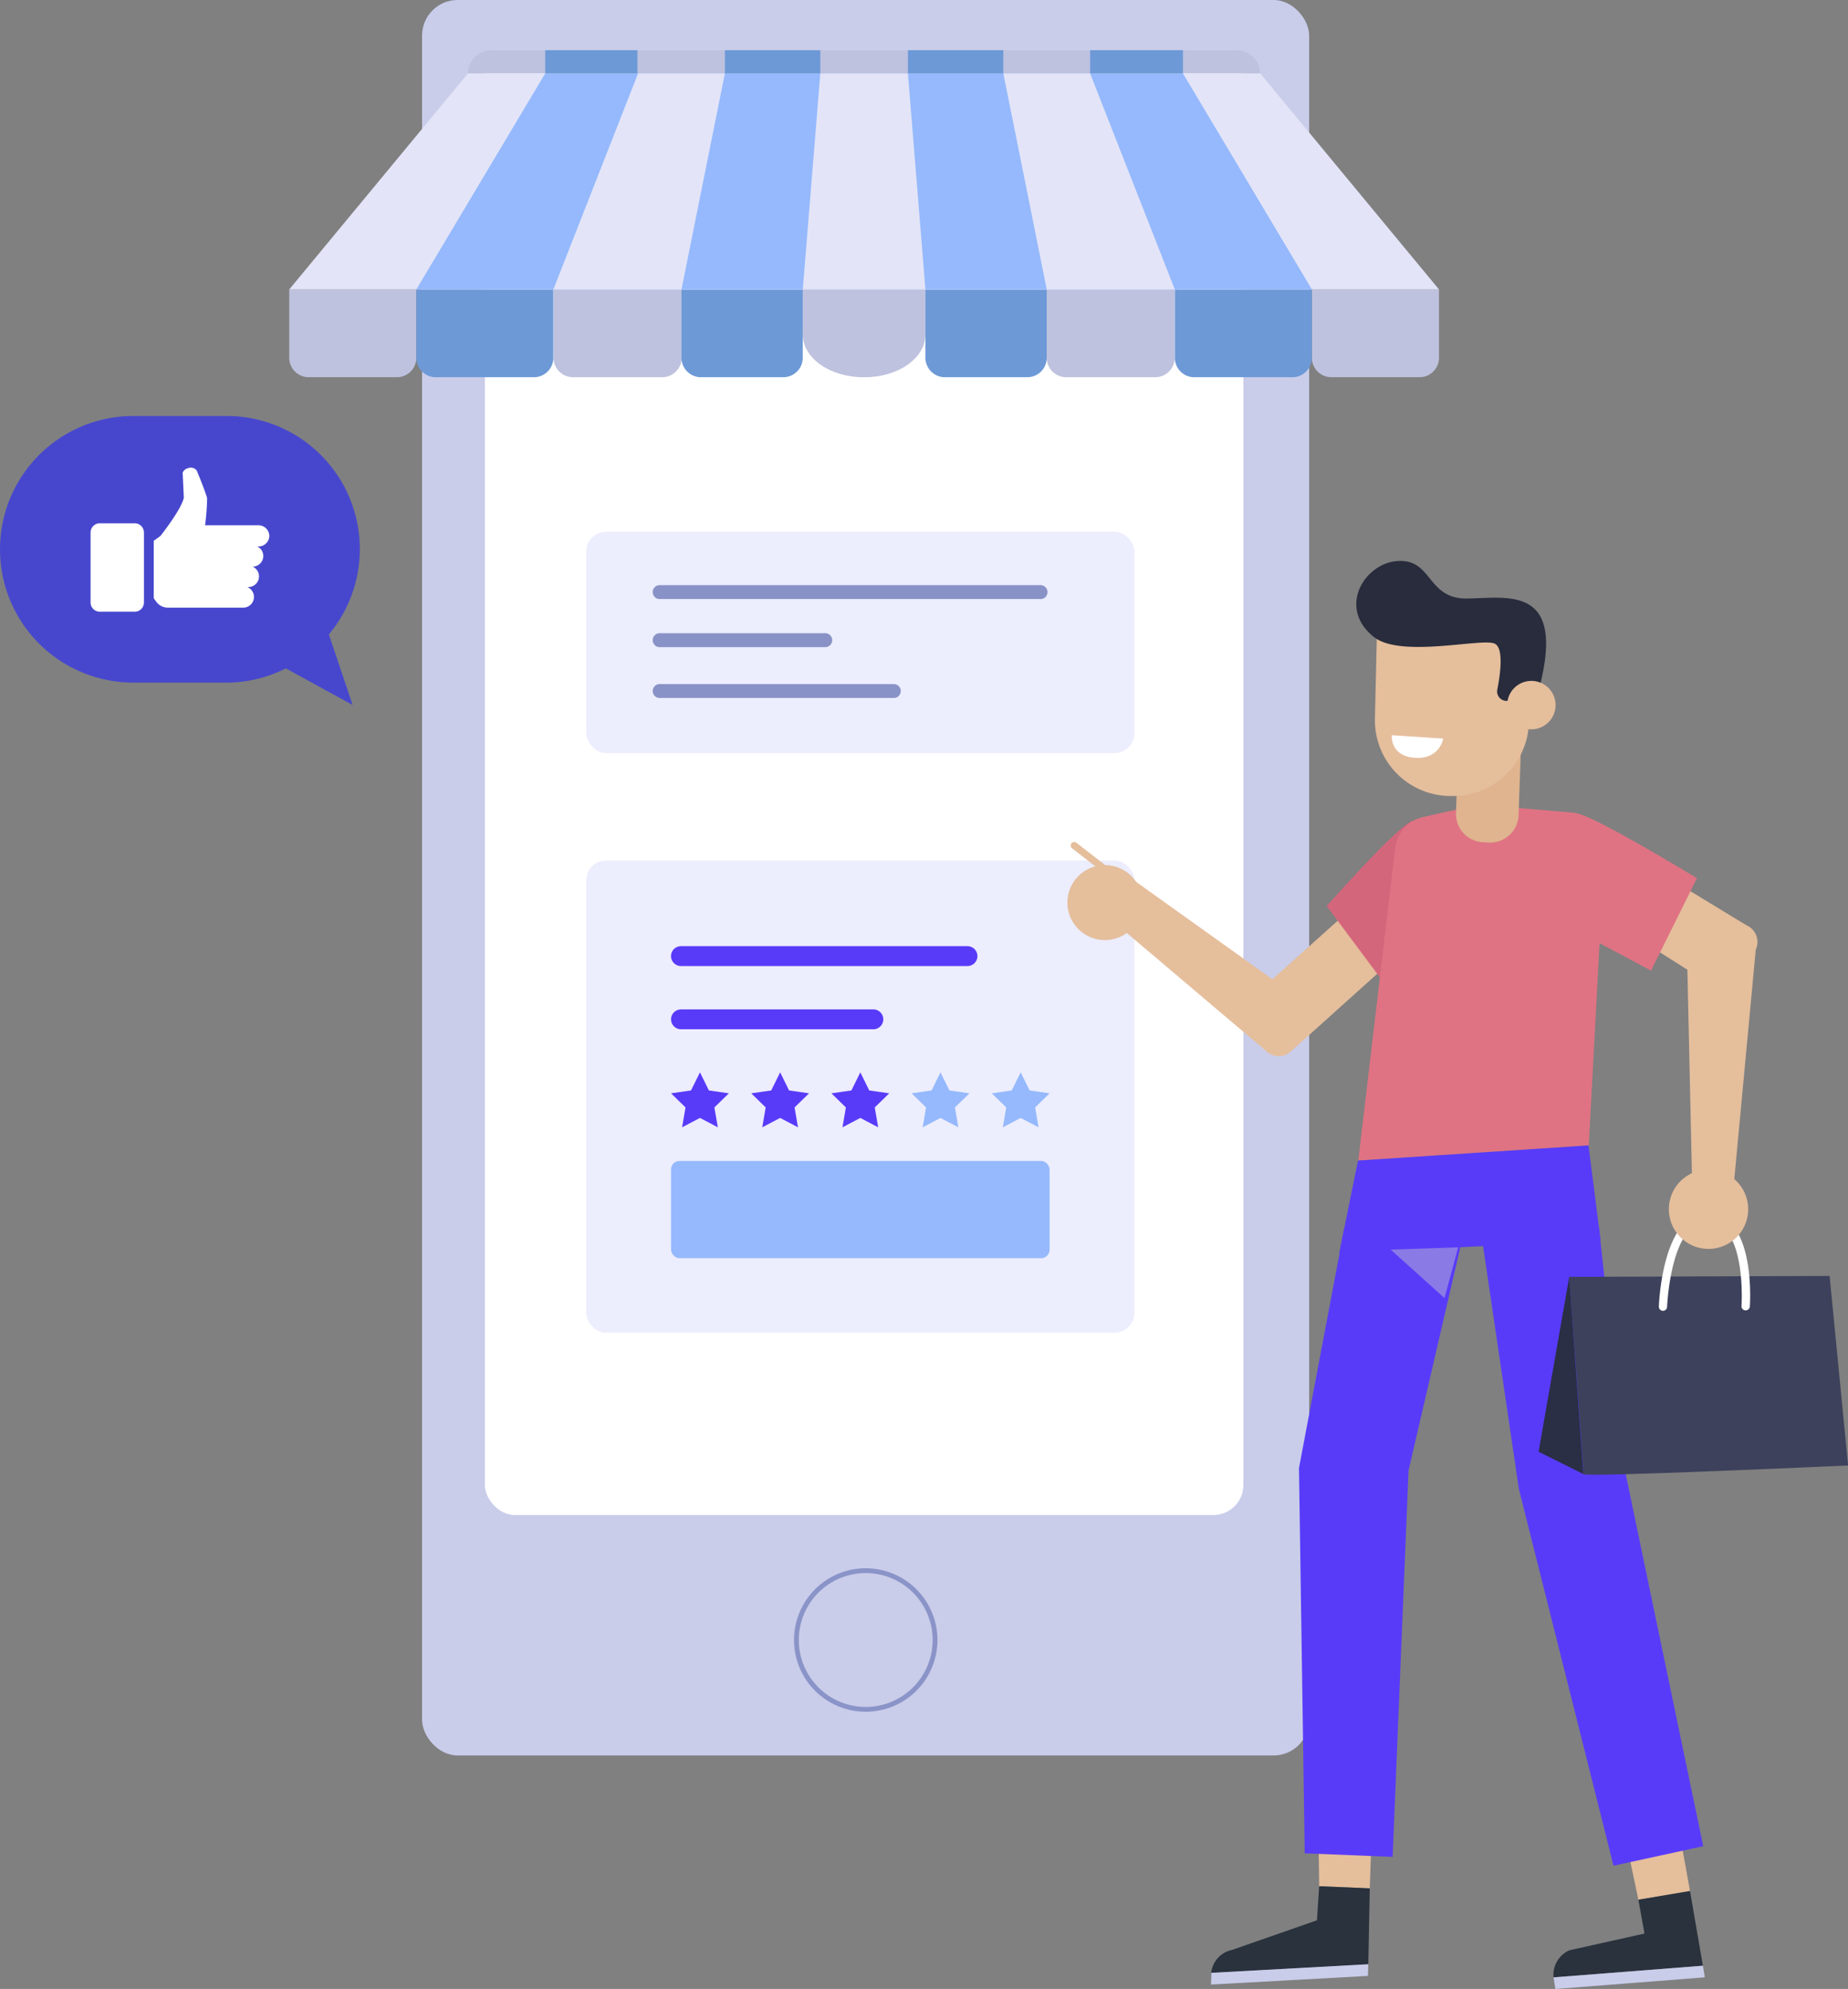 <svg xmlns="http://www.w3.org/2000/svg" viewBox="0 0 399.92 430.3"><rect x="0" y="0" width="399.92" height="430.3" fill="#808080" stroke="none"/><defs><style>.cls-1{isolation:isolate;}.cls-2{fill:#4747ce;}.cls-3{fill:#fff;}.cls-4{fill:#c9cdea;}.cls-21,.cls-5{fill:none;}.cls-5{stroke:#8b94c8;stroke-miterlimit:10;stroke-width:1.04px;}.cls-6{fill:#bec2df;}.cls-7{fill:#6d99d7;}.cls-8{fill:#e3e4f7;}.cls-9{fill:#95b9fc;}.cls-10{fill:#ecedfd;}.cls-11{fill:#583bf9;}.cls-12{fill:#e5be9c;}.cls-13{fill:#d4667c;}.cls-14{fill:#df7383;}.cls-15{fill:#cacaca;mix-blend-mode:multiply;opacity:0.44;}.cls-16{fill:#29323d;}.cls-17{fill:#dfb48f;}.cls-18{fill:#282c3c;}.cls-19{fill:#3d415b;}.cls-20{fill:#2a2f45;}.cls-21{stroke:#e5be9c;stroke-linecap:round;stroke-linejoin:round;stroke-width:1.52px;}.cls-22{fill:#8992c6;}</style></defs><g class="cls-1"><g id="OBJECTS"><path class="cls-2" d="M71.17,137.25A28.79,28.79,0,0,0,49,90H28.84a28.84,28.84,0,0,0,0,57.68H49a28.56,28.56,0,0,0,12.86-3.08l14.45,7.92Z"/><path class="cls-3" d="M58.28,115.83a2.35,2.35,0,0,0-2.37-2.19H44.38a51.21,51.21,0,0,0,.44-5.82c-.15-.93-2.23-6-2.23-6a1.62,1.62,0,0,0-1.75-.58c-1.16.29-1.31,1.07-1.31,1.07l.25,5.38c-.54,2.57-5.05,8.25-5.05,8.25L33.27,117v12.42l.54.76a3.09,3.09,0,0,0,2.49,1.28H52.65a2.31,2.31,0,0,0,.87-4.45h.16a2.31,2.31,0,0,0,1-4.42h0a2.3,2.3,0,0,0,1-4.37H56A2.31,2.31,0,0,0,58.28,115.83Z"/><path class="cls-3" d="M29.15,113.21H21.6a2,2,0,0,0-2,2v15.13a2,2,0,0,0,2,2h7.55a2,2,0,0,0,2-2V115.24A2,2,0,0,0,29.15,113.21Z"/><rect class="cls-4" x="91.34" width="191.97" height="379.79" rx="7.69"/><rect class="cls-3" x="104.93" y="11.36" width="164.15" height="316.41" rx="6.49"/><path class="cls-5" d="M202.35,354.81a15,15,0,1,1-15-15A15,15,0,0,1,202.35,354.81Z"/><path class="cls-6" d="M272.73,15.9H101.27a5,5,0,0,1,5-5H267.69a5,5,0,0,1,5,5Z"/><path class="cls-6" d="M62.59,62.61H90.1a0,0,0,0,1,0,0V77.4a4.21,4.21,0,0,1-4.21,4.21H66.8a4.21,4.21,0,0,1-4.21-4.21V62.61A0,0,0,0,1,62.59,62.61Z"/><path class="cls-7" d="M90.1,62.61h29.65a0,0,0,0,1,0,0V77.4a4.21,4.21,0,0,1-4.21,4.21H94.31A4.21,4.21,0,0,1,90.1,77.4V62.61A0,0,0,0,1,90.1,62.61Z"/><path class="cls-6" d="M143.27,81.61H124a4.22,4.22,0,0,1-4.21-4.21V62.61h27.73V77.4A4.22,4.22,0,0,1,143.27,81.61Z"/><path class="cls-7" d="M147.48,62.61h26.24a0,0,0,0,1,0,0V77.4a4.21,4.21,0,0,1-4.21,4.21H151.69a4.21,4.21,0,0,1-4.21-4.21V62.61A0,0,0,0,1,147.48,62.61Z"/><polygon class="cls-8" points="101.27 15.89 62.59 62.62 187 62.62 187 15.89 101.27 15.89"/><polygon class="cls-9" points="117.99 15.89 90.1 62.62 187 62.62 187 15.89 117.99 15.89"/><polygon class="cls-8" points="138.08 15.89 119.75 62.62 187 62.62 187 15.89 138.08 15.89"/><polygon class="cls-9" points="156.87 15.89 147.48 62.62 187 62.62 187 15.89 156.87 15.89"/><path class="cls-6" d="M173.73,62.61v9.76c0,5.1,5.87,9.24,13.12,9.24h.3c7.25,0,13.12-4.14,13.12-9.24V62.61Z"/><path class="cls-6" d="M288.11,81.61H307.2a4.21,4.21,0,0,0,4.21-4.21V62.61H283.9V77.4A4.21,4.21,0,0,0,288.11,81.61Z"/><path class="cls-7" d="M258.46,62.61h21.23a4.21,4.21,0,0,1,4.21,4.21V81.61a0,0,0,0,1,0,0H254.25a0,0,0,0,1,0,0V66.82A4.21,4.21,0,0,1,258.46,62.61Z" transform="translate(538.14 144.22) rotate(180)"/><path class="cls-6" d="M230.73,81.61H250a4.22,4.22,0,0,0,4.22-4.21V62.61H226.52V77.4A4.21,4.21,0,0,0,230.73,81.61Z"/><path class="cls-7" d="M204.49,62.61h17.82a4.21,4.21,0,0,1,4.21,4.21V81.61a0,0,0,0,1,0,0H200.27a0,0,0,0,1,0,0V66.82A4.21,4.21,0,0,1,204.49,62.61Z" transform="translate(426.79 144.22) rotate(180)"/><polygon class="cls-8" points="272.73 15.89 187 15.89 187 62.62 311.41 62.62 272.73 15.89"/><polygon class="cls-9" points="256 15.89 187 15.89 187 62.62 283.9 62.62 256 15.89"/><polygon class="cls-8" points="187 15.89 187 62.62 254.24 62.62 235.91 15.89 187 15.89"/><polygon class="cls-9" points="187 15.89 187 62.62 226.52 62.62 217.13 15.89 187 15.89"/><polygon class="cls-8" points="177.52 15.89 173.73 62.62 200.27 62.62 196.48 15.89 177.52 15.89"/><rect class="cls-7" x="117.99" y="10.86" width="19.96" height="5.03"/><rect class="cls-7" x="235.91" y="10.86" width="20.09" height="5.03"/><rect class="cls-7" x="156.87" y="10.86" width="20.65" height="5.03"/><rect class="cls-7" x="196.48" y="10.86" width="20.65" height="5.03"/><rect class="cls-10" x="126.87" y="186.15" width="118.63" height="102.19" rx="4.32"/><rect class="cls-10" x="126.87" y="115.04" width="118.63" height="47.9" rx="4.32"/><path class="cls-11" d="M209.37,209h-62a2.16,2.16,0,0,1-2.16-2.15h0a2.16,2.16,0,0,1,2.16-2.15h62a2.15,2.15,0,0,1,2.15,2.15h0A2.15,2.15,0,0,1,209.37,209Z"/><path class="cls-11" d="M189,222.68H147.38a2.16,2.16,0,0,1-2.16-2.15h0a2.16,2.16,0,0,1,2.16-2.15H189a2.15,2.15,0,0,1,2.15,2.15h0A2.15,2.15,0,0,1,189,222.68Z"/><polygon class="cls-11" points="151.48 232 153.41 235.91 157.73 236.54 154.6 239.59 155.34 243.89 151.48 241.86 147.61 243.89 148.35 239.59 145.22 236.54 149.54 235.91 151.48 232"/><polygon class="cls-11" points="168.83 232 170.76 235.91 175.08 236.54 171.95 239.59 172.69 243.89 168.83 241.86 164.96 243.89 165.7 239.59 162.58 236.54 166.9 235.91 168.83 232"/><polygon class="cls-11" points="186.18 232 188.11 235.91 192.43 236.54 189.3 239.59 190.04 243.89 186.18 241.86 182.32 243.89 183.05 239.59 179.93 236.54 184.25 235.91 186.18 232"/><polygon class="cls-9" points="203.53 232 205.46 235.91 209.78 236.54 206.66 239.59 207.39 243.89 203.53 241.86 199.67 243.89 200.41 239.59 197.28 236.54 201.6 235.91 203.53 232"/><polygon class="cls-9" points="220.88 232 222.81 235.91 227.13 236.54 224.01 239.59 224.75 243.89 220.88 241.86 217.02 243.89 217.76 239.59 214.63 236.54 218.95 235.91 220.88 232"/><rect class="cls-9" x="145.22" y="251.17" width="81.91" height="21.03" rx="1.81"/><path class="cls-12" d="M292.77,196.26l-17.42,15.6-29.88-21.35-7.21,6.6,35.59,30.16a3.92,3.92,0,0,0,5.62.1l20.77-18.67Z"/><path class="cls-13" d="M305.86,177.56s-1.4-1-18.75,18.46l13.48,18.09,7.86-8.69Z"/><path class="cls-12" d="M344.58,196.79l20.58,13,1,44.87,8.8,4.23,5-53.44a3.92,3.92,0,0,0-2-5.26l-24.68-15Z"/><path class="cls-14" d="M319.94,174.08l-12,2.69a7.8,7.8,0,0,0-6,6.62l-8,67.7,49.88-3.28,3.41-63.8a7.81,7.81,0,0,0-7.13-8.23Z"/><polygon class="cls-12" points="365.73 409.12 362.02 388.55 350.16 390.19 354.56 411 365.73 409.12"/><polygon class="cls-12" points="296.43 408.54 297.17 387 285.18 386.62 285.48 408.08 296.43 408.54"/><polygon class="cls-11" points="293.88 251.09 289.81 271.1 346.38 268.35 343.76 247.81 293.88 251.09"/><polygon class="cls-11" points="317.54 263.29 304.82 318.12 301.37 401.73 282.35 400.96 281.11 317.6 290.91 265.76 317.54 263.29"/><polygon class="cls-15" points="315.56 269.85 300.96 270.35 312.6 280.84 315.56 269.85"/><polygon class="cls-11" points="346.04 265.62 351.8 318.85 368.59 399.42 349.18 403.64 328.69 322.11 320.02 263.31 346.04 265.62"/><path class="cls-16" d="M285.48,408.08l10.95.46L296.11,425l-34,1.87h0a5.67,5.67,0,0,1,4.48-5L285,415.45Z"/><polygon class="cls-4" points="296.11 424.95 262.15 426.81 262.08 429.35 296.03 427.48 296.11 424.95"/><path class="cls-16" d="M354.56,411l11.17-1.89,2.79,16.17L336.2,427.8h0a5.8,5.8,0,0,1,3.42-5.86l16.25-3.62Z"/><polygon class="cls-4" points="368.52 425.28 336.19 427.8 336.6 430.31 368.93 427.79 368.52 425.28"/><path class="cls-17" d="M322.2,182.28l-1.26-.06a6.15,6.15,0,0,1-5.86-6.36l.81-23.3,13.55.63-.81,23.16A6.14,6.14,0,0,1,322.2,182.28Z"/><path class="cls-12" d="M314.08,172.21h-.54a16.4,16.4,0,0,1-16-16.78l.47-19.77,33.32.78-.46,19.78A16.38,16.38,0,0,1,314.08,172.21Z"/><path class="cls-18" d="M330.79,151.64l-4.76,0a2.05,2.05,0,0,1-2-2.46c.67-3.42,1.48-9.3-.74-10-3.16-1.05-20.2,3.15-25.93-1.34-8.07-6.32-2.06-16.17,5.3-16.48s6.16,8.18,14.73,8.13S339,126.26,333.1,148.9Z"/><path class="cls-12" d="M333.59,157.31a5.24,5.24,0,1,1,2.57-6.95A5.25,5.25,0,0,1,333.59,157.31Z"/><path class="cls-3" d="M301.18,159.06l11.15.73s-.81,4.91-6.8,4.09C300.8,163.24,301.18,159.06,301.18,159.06Z"/><path class="cls-14" d="M342.24,176.3s2.7.27,25,13.69l-9.95,20-13.15-7Z"/><path class="cls-19" d="M339.59,276.25l56.35-.2,4,41s-57.34,2.61-57.27,1.88S339.59,276.25,339.59,276.25Z"/><polygon class="cls-20" points="339.59 276.25 332.96 314.08 342.65 318.91 339.59 276.25"/><path class="cls-3" d="M377.8,283.49h-.09a.88.88,0,0,1-.83-1c0-.11.74-11.59-3.38-16.29a5.21,5.21,0,0,0-3.73-1.89,4.84,4.84,0,0,0-3.71,1.34c-4.77,4.32-5.28,17-5.29,17.08a.89.89,0,1,1-1.78-.06c0-.55.55-13.53,5.87-18.34a6.63,6.63,0,0,1,5-1.81,7,7,0,0,1,5,2.5c4.61,5.26,3.86,17.09,3.82,17.6A.9.9,0,0,1,377.8,283.49Z"/><path class="cls-12" d="M231,195.56a8.11,8.11,0,1,0,7.83-8.39A8.11,8.11,0,0,0,231,195.56Z"/><line class="cls-21" x1="244.37" y1="192.16" x2="232.46" y2="182.92"/><path class="cls-12" d="M361.16,261.9a8.58,8.58,0,1,0,8.28-8.86A8.57,8.57,0,0,0,361.16,261.9Z"/><path class="cls-22" d="M225,129.6H142.59a1.51,1.51,0,0,1,0-3H225a1.51,1.51,0,1,1,0,3Z"/><path class="cls-22" d="M193.59,151h-51a1.51,1.51,0,0,1,0-3h51a1.51,1.51,0,0,1,0,3Z"/><path class="cls-22" d="M178.76,140H142.59a1.51,1.51,0,0,1,0-3h36.17a1.51,1.51,0,0,1,0,3Z"/></g></g></svg>